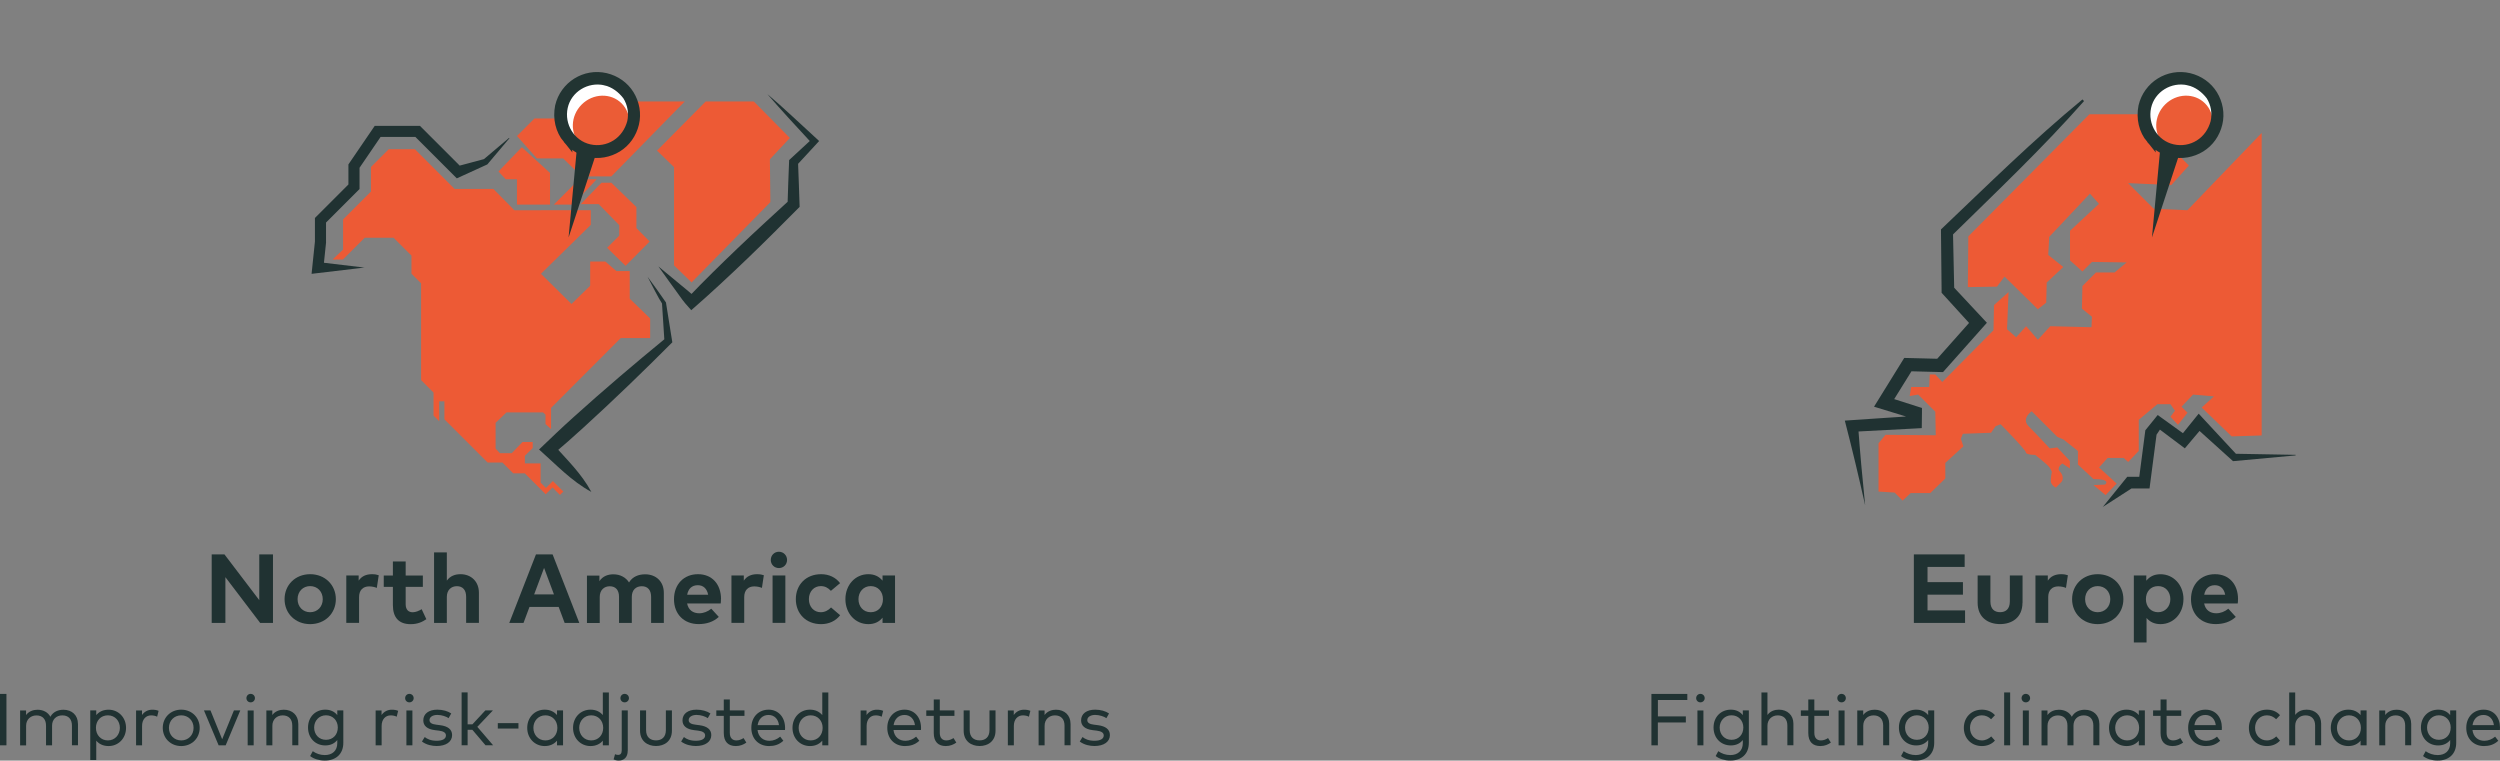 <?xml version="1.0" encoding="UTF-8"?>
<svg id="Layer_1" data-name="Layer 1" xmlns="http://www.w3.org/2000/svg" viewBox="0 0 612.69 186.4">
  <rect x="0" y="0" width="612.69" height="186.4" fill="#808080" stroke="none"/>
  <defs>
    <style>
      .cls-1 {
        stroke: #223432;
        stroke-miterlimit: 10;
        stroke-width: 2.01px;
      }

      .cls-1, .cls-2 {
        fill: #223432;
      }

      .cls-2, .cls-3, .cls-4, .cls-5, .cls-6 {
        stroke-width: 0px;
      }

      .cls-3 {
        fill: #203232;
      }

      .cls-4 {
        fill: #fff;
      }

      .cls-5 {
        fill: #eb5c36;
      }

      .cls-6 {
        fill: #ed5a35;
      }
    </style>
  </defs>
  <g>
    <path class="cls-3" d="m66.9,152.66h-3.14l-8.52-11.21v11.21h-3.36v-16.79h3.13l8.53,11.21v-11.21h3.36v16.79Z"/>
    <path class="cls-3" d="m82.31,146.84c0,3.5-2.67,6.12-6.3,6.12s-6.27-2.62-6.27-6.12,2.66-6.12,6.27-6.12,6.3,2.61,6.3,6.12Zm-9.38,0c0,1.88,1.32,3.2,3.08,3.2s3.09-1.32,3.09-3.2-1.33-3.2-3.09-3.2-3.08,1.32-3.08,3.2Z"/>
    <path class="cls-3" d="m92.82,140.97l-.47,3.11c-.52-.23-1.26-.37-1.9-.37-1.45,0-2.45.89-2.45,2.61v6.33h-3.13v-11.62h3.03v1.27c.73-1.09,1.85-1.58,3.27-1.58.67,0,1.2.1,1.63.25Z"/>
    <path class="cls-3" d="m103.63,143.82h-4.21v4.25c0,1.45.77,1.98,1.74,1.98.74,0,1.55-.37,2.18-.75l1.15,2.45c-1.02.7-2.19,1.22-3.85,1.22-2.88,0-4.35-1.63-4.35-4.64v-4.5h-2.24v-2.78h2.24v-3.45h3.13v3.45h4.21v2.78Z"/>
    <path class="cls-3" d="m109.52,142.28c.83-1.15,2.06-1.56,3.33-1.56,2.64,0,4.52,1.83,4.52,4.53v7.4h-3.13v-6.39c0-1.68-.84-2.6-2.27-2.6-1.34,0-2.46.88-2.46,2.63v6.37h-3.13v-17.28h3.13v6.91Z"/>
    <path class="cls-3" d="m141.95,152.66h-3.57l-1.46-3.91h-7.16l-1.46,3.91h-3.49l6.54-16.79h4.08l6.54,16.79Zm-11.05-6.99h4.86l-2.42-6.49-2.43,6.49Z"/>
    <path class="cls-3" d="m162.69,145.26v7.4h-3.12v-6.39c0-1.68-.85-2.6-2.27-2.6s-2.46.88-2.46,2.63v6.37h-3.13v-6.39c0-1.68-.84-2.6-2.27-2.6-1.34,0-2.46.88-2.46,2.63v6.37h-3.13v-11.62h3.05v1.37c.83-1.24,2.1-1.68,3.42-1.68,1.68,0,3.06.76,3.84,1.99.9-1.48,2.42-1.99,3.95-1.99,2.73,0,4.58,1.83,4.58,4.53Z"/>
    <path class="cls-3" d="m176.69,146.83c0,.36-.02.79-.06,1.06h-8.24c.34,1.68,1.51,2.41,2.99,2.41,1.01,0,2.1-.41,2.94-1.12l1.84,2.01c-1.32,1.21-3,1.76-4.95,1.76-3.56,0-6.03-2.42-6.03-6.08s2.4-6.15,5.88-6.15,5.64,2.48,5.65,6.1Zm-8.29-1.08h5.15c-.29-1.49-1.19-2.33-2.53-2.33-1.48,0-2.34.89-2.61,2.33Z"/>
    <path class="cls-3" d="m187.2,140.97l-.47,3.11c-.52-.23-1.26-.37-1.89-.37-1.45,0-2.45.89-2.45,2.61v6.33h-3.13v-11.62h3.03v1.27c.73-1.09,1.85-1.58,3.27-1.58.67,0,1.2.1,1.63.25Z"/>
    <path class="cls-3" d="m192.89,137.23c0,1.13-.88,1.99-2,1.99s-1.99-.86-1.99-1.99.86-2.01,1.99-2.01,2,.89,2,2.01Zm-.42,15.42h-3.13v-11.62h3.13v11.62Z"/>
    <path class="cls-3" d="m205.88,142.92l-2.25,1.88c-.71-.76-1.46-1.16-2.48-1.16-1.62,0-2.91,1.27-2.91,3.2s1.28,3.2,2.9,3.2c1.01,0,1.87-.46,2.53-1.17l2.23,1.91c-1.09,1.4-2.72,2.18-4.67,2.18-3.71,0-6.19-2.59-6.19-6.12s2.48-6.12,6.19-6.12c1.94,0,3.59.79,4.65,2.19Z"/>
    <path class="cls-3" d="m219.35,152.66h-3.06v-1.28c-.76.94-1.88,1.58-3.48,1.58-3.2,0-5.62-2.63-5.62-6.12s2.42-6.12,5.62-6.12c1.6,0,2.71.65,3.48,1.59v-1.28h3.06v11.62Zm-8.96-5.82c0,1.78,1.16,3.2,3,3.2s3-1.37,3-3.2-1.21-3.2-3-3.2-3,1.43-3,3.2Z"/>
    <path class="cls-3" d="m1.58,182.66H0v-12.6h1.58v12.6Z"/>
    <path class="cls-3" d="m19.11,177.34v5.31h-1.48v-4.83c0-1.58-.86-2.5-2.35-2.5s-2.52.98-2.52,2.54v4.8h-1.48v-4.83c0-1.58-.86-2.5-2.35-2.5-1.38,0-2.53.95-2.53,2.54v4.8h-1.47v-8.55h1.46v1.12c.7-.96,1.81-1.3,2.8-1.3,1.45,0,2.59.65,3.16,1.72.7-1.3,2.03-1.72,3.19-1.72,2.12,0,3.56,1.37,3.56,3.42Z"/>
    <path class="cls-3" d="m30.89,178.38c0,2.58-1.88,4.46-4.28,4.46-1.35,0-2.35-.52-3.02-1.32v4.74h-1.47v-12.15h1.47v1.14c.67-.8,1.67-1.32,3.02-1.32,2.39,0,4.28,1.87,4.28,4.46Zm-7.38,0c0,1.75,1.21,3.08,2.93,3.08s2.94-1.38,2.94-3.08-1.19-3.07-2.94-3.07-2.93,1.32-2.93,3.07Z"/>
    <path class="cls-3" d="m38.87,174.2l-.36,1.45c-.4-.22-.98-.33-1.47-.33-1.31,0-2.22,1-2.22,2.58v4.76h-1.47v-8.55h1.45v1.12c.59-.84,1.49-1.3,2.5-1.3.61,0,1.11.08,1.57.28Z"/>
    <path class="cls-3" d="m48.94,178.38c0,2.54-1.94,4.46-4.53,4.46s-4.52-1.92-4.52-4.46,1.93-4.46,4.52-4.46,4.53,1.92,4.53,4.46Zm-7.54,0c0,1.79,1.3,3.08,3.02,3.08s3.02-1.29,3.02-3.08-1.31-3.07-3.02-3.07-3.02,1.28-3.02,3.07Z"/>
    <path class="cls-3" d="m55.31,182.66h-1.73l-3.6-8.56h1.6l2.87,7.07,2.88-7.07h1.56l-3.58,8.56Z"/>
    <path class="cls-3" d="m62.48,171.1c0,.58-.47,1.03-1.05,1.03s-1.04-.44-1.04-1.03.45-1.05,1.04-1.05,1.05.46,1.05,1.05Zm-.31,11.56h-1.47v-8.55h1.47v8.55Z"/>
    <path class="cls-3" d="m73.11,177.34v5.31h-1.48v-4.83c0-1.58-.86-2.5-2.35-2.5-1.38,0-2.53.95-2.53,2.54v4.8h-1.47v-8.55h1.46v1.12c.7-.96,1.81-1.3,2.8-1.3,2.11,0,3.56,1.37,3.56,3.42Z"/>
    <path class="cls-3" d="m82.66,175.26v-1.16h1.48v7.96c0,2.76-1.85,4.34-4.55,4.34-1.33,0-2.71-.41-3.58-1.11l.64-1.19c.82.58,1.84.95,2.94.95,1.84,0,3.07-1.04,3.07-2.93v-.76c-.65.82-1.62,1.33-2.94,1.33-2.4,0-4.23-1.78-4.23-4.39s1.83-4.38,4.23-4.38c1.32,0,2.3.52,2.94,1.34Zm-5.67,3.04c0,1.67,1.14,3.01,2.9,3.01s2.9-1.3,2.9-3.01-1.2-3-2.9-3-2.9,1.35-2.9,3Z"/>
    <path class="cls-3" d="m97.58,174.2l-.36,1.45c-.4-.22-.98-.33-1.47-.33-1.31,0-2.22,1-2.22,2.58v4.76h-1.47v-8.55h1.45v1.12c.59-.84,1.49-1.3,2.5-1.3.61,0,1.11.08,1.57.28Z"/>
    <path class="cls-3" d="m101.38,171.1c0,.58-.47,1.03-1.05,1.03s-1.04-.44-1.04-1.03.45-1.05,1.04-1.05,1.05.46,1.05,1.05Zm-.31,11.56h-1.47v-8.55h1.47v8.55Z"/>
    <path class="cls-3" d="m109.94,176c-.54-.37-1.63-.79-2.75-.79s-1.93.5-1.93,1.27c0,.68.62,1,1.66,1.12l.99.13c1.82.24,2.89,1.01,2.89,2.42,0,1.63-1.46,2.68-3.79,2.68-1.05,0-2.48-.25-3.6-1.1l.68-1.1c.64.5,1.49.91,2.93.91s2.27-.46,2.27-1.31c0-.63-.56-1.03-1.72-1.17l-.99-.12c-1.92-.23-2.84-1.1-2.84-2.39,0-1.64,1.36-2.63,3.44-2.63,1.35,0,2.58.36,3.41.93l-.64,1.14Z"/>
    <path class="cls-3" d="m114.6,177.52h1.17l3.18-3.42h1.85l-3.82,4.03,3.87,4.52h-1.86l-3.23-3.8h-1.16v3.8h-1.47v-12.96h1.47v7.83Z"/>
    <path class="cls-3" d="m127.06,178.55h-5.06v-1.33h5.06v1.33Z"/>
    <path class="cls-3" d="m137.99,182.66h-1.48v-1.14c-.68.8-1.67,1.32-3.02,1.32-2.4,0-4.28-1.87-4.28-4.46s1.87-4.46,4.28-4.46c1.34,0,2.34.52,3.02,1.33v-1.15h1.48v8.55Zm-7.27-4.28c0,1.7,1.19,3.08,2.94,3.08s2.94-1.32,2.94-3.08-1.21-3.07-2.94-3.07-2.94,1.37-2.94,3.07Z"/>
    <path class="cls-3" d="m147.74,175.26v-5.56h1.48v12.96h-1.48v-1.14c-.68.8-1.67,1.32-3.02,1.32-2.4,0-4.28-1.87-4.28-4.46s1.87-4.46,4.28-4.46c1.34,0,2.34.52,3.02,1.33Zm-5.79,3.12c0,1.7,1.19,3.08,2.94,3.08s2.94-1.32,2.94-3.08-1.21-3.07-2.94-3.07-2.94,1.37-2.94,3.07Z"/>
    <path class="cls-3" d="m153.84,183.98c0,1.58-.88,2.42-2.22,2.42-.43,0-.92-.12-1.24-.28l.35-1.28c.23.1.49.17.77.17.52,0,.87-.33.87-1.11v-9.8h1.48v9.88Zm.3-12.88c0,.58-.47,1.03-1.05,1.03s-1.04-.44-1.04-1.03.45-1.05,1.04-1.05,1.05.46,1.05,1.05Z"/>
    <path class="cls-3" d="m164.67,179.07c0,2.58-1.85,3.76-3.9,3.76s-3.91-1.18-3.91-3.76v-4.97h1.48v4.83c0,1.75,1.04,2.52,2.43,2.52s2.42-.77,2.42-2.52v-4.83h1.48v4.97Z"/>
    <path class="cls-3" d="m173.46,176c-.54-.37-1.63-.79-2.75-.79s-1.93.5-1.93,1.27c0,.68.62,1,1.66,1.12l.99.13c1.82.24,2.89,1.01,2.89,2.42,0,1.63-1.46,2.68-3.79,2.68-1.05,0-2.48-.25-3.6-1.1l.68-1.1c.64.5,1.49.91,2.93.91s2.27-.46,2.27-1.31c0-.63-.56-1.03-1.72-1.17l-.99-.12c-1.92-.23-2.84-1.1-2.84-2.39,0-1.64,1.36-2.63,3.44-2.63,1.35,0,2.58.36,3.41.93l-.64,1.14Z"/>
    <path class="cls-3" d="m182.45,175.44h-3.59v4.17c0,1.29.68,1.85,1.61,1.85.63,0,1.26-.24,1.75-.58l.69,1.11c-.66.48-1.51.85-2.57.85-1.85,0-2.96-1.02-2.96-3.2v-4.19h-1.83v-1.34h1.83v-2.68h1.48v2.68h3.59v1.34Z"/>
    <path class="cls-3" d="m192.41,178.35c0,.19-.02.39-.03.55h-6.73c.21,1.77,1.44,2.65,2.91,2.65,1,0,1.91-.39,2.64-1.02l.78,1.01c-1.06.99-2.25,1.3-3.51,1.3-2.54,0-4.34-1.79-4.34-4.46s1.79-4.46,4.25-4.46c2.33,0,4.01,1.81,4.02,4.43Zm-6.73-.64h5.23c-.18-1.51-1.16-2.49-2.55-2.49-1.51,0-2.46,1.03-2.68,2.49Z"/>
    <path class="cls-3" d="m201.52,175.26v-5.56h1.48v12.96h-1.48v-1.14c-.68.8-1.67,1.32-3.02,1.32-2.4,0-4.28-1.87-4.28-4.46s1.87-4.46,4.28-4.46c1.34,0,2.34.52,3.02,1.33Zm-5.79,3.12c0,1.7,1.19,3.08,2.94,3.08s2.94-1.32,2.94-3.08-1.21-3.07-2.94-3.07-2.94,1.37-2.94,3.07Z"/>
    <path class="cls-3" d="m216.44,174.2l-.36,1.45c-.4-.22-.98-.33-1.47-.33-1.31,0-2.22,1-2.22,2.58v4.76h-1.47v-8.55h1.45v1.12c.59-.84,1.49-1.3,2.5-1.3.61,0,1.11.08,1.57.28Z"/>
    <path class="cls-3" d="m225.73,178.35c0,.19-.02.39-.03.55h-6.73c.21,1.77,1.44,2.65,2.91,2.65,1,0,1.91-.39,2.64-1.02l.78,1.01c-1.06.99-2.25,1.3-3.51,1.3-2.54,0-4.34-1.79-4.34-4.46s1.79-4.46,4.25-4.46c2.33,0,4.01,1.81,4.02,4.43Zm-6.73-.64h5.23c-.18-1.51-1.16-2.49-2.55-2.49-1.51,0-2.46,1.03-2.68,2.49Z"/>
    <path class="cls-3" d="m233.91,175.44h-3.59v4.17c0,1.29.68,1.85,1.61,1.85.63,0,1.26-.24,1.75-.58l.69,1.11c-.66.48-1.51.85-2.57.85-1.85,0-2.96-1.02-2.96-3.2v-4.19h-1.83v-1.34h1.83v-2.68h1.48v2.68h3.59v1.34Z"/>
    <path class="cls-3" d="m243.98,179.07c0,2.58-1.85,3.76-3.9,3.76s-3.91-1.18-3.91-3.76v-4.97h1.48v4.83c0,1.75,1.04,2.52,2.43,2.52s2.42-.77,2.42-2.52v-4.83h1.48v4.97Z"/>
    <path class="cls-3" d="m252.52,174.2l-.36,1.45c-.4-.22-.98-.33-1.47-.33-1.31,0-2.22,1-2.22,2.58v4.76h-1.47v-8.55h1.45v1.12c.59-.84,1.49-1.3,2.5-1.3.61,0,1.11.08,1.57.28Z"/>
    <path class="cls-3" d="m262.37,177.34v5.31h-1.48v-4.83c0-1.58-.86-2.5-2.35-2.5-1.38,0-2.53.95-2.53,2.54v4.8h-1.47v-8.55h1.46v1.12c.7-.96,1.81-1.3,2.8-1.3,2.11,0,3.56,1.37,3.56,3.42Z"/>
    <path class="cls-3" d="m271.15,176c-.54-.37-1.63-.79-2.75-.79s-1.93.5-1.93,1.27c0,.68.62,1,1.66,1.12l.99.13c1.82.24,2.89,1.01,2.89,2.42,0,1.63-1.46,2.68-3.79,2.68-1.05,0-2.48-.25-3.6-1.1l.68-1.1c.64.5,1.49.91,2.93.91s2.27-.46,2.27-1.31c0-.63-.56-1.03-1.72-1.17l-.99-.12c-1.92-.23-2.84-1.1-2.84-2.39,0-1.64,1.36-2.63,3.44-2.63,1.35,0,2.58.36,3.41.93l-.64,1.14Z"/>
  </g>
  <g>
    <path class="cls-3" d="m481.58,152.66h-12.54v-16.79h12.45v3.07h-9.1v3.72h8.68v3.07h-8.68v3.86h9.2v3.07Z"/>
    <path class="cls-3" d="m495.66,147.7c0,3.67-2.59,5.25-5.49,5.25s-5.5-1.58-5.5-5.25v-6.67h3.13v6.39c0,1.86,1.02,2.61,2.38,2.61s2.38-.75,2.38-2.61v-6.39h3.12v6.67Z"/>
    <path class="cls-3" d="m506.79,140.97l-.47,3.11c-.52-.23-1.26-.37-1.9-.37-1.45,0-2.45.89-2.45,2.61v6.33h-3.13v-11.62h3.03v1.27c.73-1.09,1.85-1.58,3.27-1.58.67,0,1.2.1,1.63.25Z"/>
    <path class="cls-3" d="m520.39,146.84c0,3.5-2.67,6.12-6.3,6.12s-6.27-2.62-6.27-6.12,2.66-6.12,6.27-6.12,6.3,2.61,6.3,6.12Zm-9.38,0c0,1.88,1.32,3.2,3.08,3.2s3.09-1.32,3.09-3.2-1.33-3.2-3.09-3.2-3.08,1.32-3.08,3.2Z"/>
    <path class="cls-3" d="m535.11,146.84c0,3.49-2.42,6.12-5.62,6.12-1.56,0-2.66-.61-3.42-1.51v6.01h-3.12v-16.42h3.06v1.28c.75-.95,1.87-1.59,3.47-1.59,3.21,0,5.64,2.63,5.64,6.12Zm-9.2,0c0,1.83,1.21,3.2,2.99,3.2s3-1.43,3-3.2-1.15-3.2-3-3.2-2.99,1.37-2.99,3.2Z"/>
    <path class="cls-3" d="m548.48,146.83c0,.36-.02.79-.06,1.06h-8.24c.33,1.68,1.51,2.41,2.99,2.41,1.01,0,2.1-.41,2.94-1.12l1.83,2.01c-1.32,1.21-3,1.76-4.95,1.76-3.56,0-6.03-2.42-6.03-6.08s2.4-6.15,5.88-6.15,5.64,2.48,5.65,6.1Zm-8.29-1.08h5.15c-.29-1.49-1.19-2.33-2.53-2.33-1.47,0-2.34.89-2.61,2.33Z"/>
    <path class="cls-3" d="m413.15,177.06h-6.85v5.6h-1.58v-12.6h8.8v1.5h-7.21v4.01h6.85v1.5Z"/>
    <path class="cls-3" d="m417.78,171.1c0,.58-.47,1.03-1.05,1.03s-1.04-.44-1.04-1.03.45-1.05,1.04-1.05,1.05.46,1.05,1.05Zm-.31,11.56h-1.47v-8.55h1.47v8.55Z"/>
    <path class="cls-3" d="m427.12,175.26v-1.16h1.48v7.96c0,2.76-1.85,4.34-4.55,4.34-1.33,0-2.71-.41-3.58-1.11l.64-1.19c.82.58,1.84.95,2.94.95,1.84,0,3.07-1.04,3.07-2.93v-.76c-.65.82-1.62,1.33-2.94,1.33-2.4,0-4.23-1.78-4.23-4.39s1.83-4.38,4.23-4.38c1.32,0,2.29.52,2.94,1.34Zm-5.67,3.04c0,1.67,1.14,3.01,2.9,3.01s2.9-1.3,2.9-3.01-1.2-3-2.9-3-2.9,1.35-2.9,3Z"/>
    <path class="cls-3" d="m433.17,175.21c.7-.96,1.8-1.29,2.79-1.29,2.11,0,3.56,1.37,3.56,3.42v5.31h-1.48v-4.83c0-1.58-.86-2.5-2.35-2.5-1.38,0-2.53.95-2.53,2.54v4.8h-1.47v-12.96h1.47v5.52Z"/>
    <path class="cls-3" d="m448.24,175.44h-3.59v4.17c0,1.29.68,1.85,1.61,1.85.63,0,1.26-.24,1.75-.58l.69,1.11c-.66.48-1.51.85-2.57.85-1.86,0-2.96-1.02-2.96-3.2v-4.19h-1.83v-1.34h1.83v-2.68h1.48v2.68h3.59v1.34Z"/>
    <path class="cls-3" d="m452.37,171.1c0,.58-.47,1.03-1.05,1.03s-1.04-.44-1.04-1.03.45-1.05,1.04-1.05,1.05.46,1.05,1.05Zm-.31,11.56h-1.47v-8.55h1.47v8.55Z"/>
    <path class="cls-3" d="m463,177.34v5.31h-1.48v-4.83c0-1.58-.86-2.5-2.35-2.5-1.38,0-2.53.95-2.53,2.54v4.8h-1.47v-8.55h1.46v1.12c.7-.96,1.81-1.3,2.8-1.3,2.11,0,3.57,1.37,3.57,3.42Z"/>
    <path class="cls-3" d="m472.55,175.26v-1.16h1.48v7.96c0,2.76-1.85,4.34-4.55,4.34-1.33,0-2.71-.41-3.58-1.11l.64-1.19c.82.58,1.84.95,2.94.95,1.84,0,3.07-1.04,3.07-2.93v-.76c-.65.82-1.62,1.33-2.94,1.33-2.4,0-4.23-1.78-4.23-4.39s1.83-4.38,4.23-4.38c1.32,0,2.29.52,2.94,1.34Zm-5.67,3.04c0,1.67,1.14,3.01,2.9,3.01s2.9-1.3,2.9-3.01-1.2-3-2.9-3-2.9,1.35-2.9,3Z"/>
    <path class="cls-3" d="m488.92,175.27l-.95,1c-.63-.61-1.36-.96-2.27-.96-1.65,0-2.9,1.28-2.9,3.07s1.25,3.08,2.9,3.08c.91,0,1.71-.41,2.3-.98l.91,1.02c-.77.87-1.91,1.34-3.18,1.34-2.65,0-4.44-1.92-4.44-4.46s1.79-4.46,4.44-4.46c1.27,0,2.41.47,3.18,1.35Z"/>
    <path class="cls-3" d="m492.64,182.66h-1.47v-12.96h1.47v12.96Z"/>
    <path class="cls-3" d="m497.53,171.1c0,.58-.47,1.03-1.05,1.03s-1.04-.44-1.04-1.03.45-1.05,1.04-1.05,1.05.46,1.05,1.05Zm-.31,11.56h-1.47v-8.55h1.47v8.55Z"/>
    <path class="cls-3" d="m514.51,177.34v5.31h-1.48v-4.83c0-1.58-.86-2.5-2.35-2.5s-2.52.98-2.52,2.54v4.8h-1.48v-4.83c0-1.58-.86-2.5-2.35-2.5-1.38,0-2.53.95-2.53,2.54v4.8h-1.47v-8.55h1.46v1.12c.7-.96,1.81-1.3,2.8-1.3,1.45,0,2.59.65,3.16,1.72.7-1.3,2.03-1.72,3.19-1.72,2.12,0,3.56,1.37,3.56,3.42Z"/>
    <path class="cls-3" d="m525.65,182.66h-1.48v-1.14c-.67.8-1.67,1.32-3.02,1.32-2.4,0-4.28-1.87-4.28-4.46s1.87-4.46,4.28-4.46c1.34,0,2.34.52,3.02,1.33v-1.15h1.48v8.55Zm-7.27-4.28c0,1.7,1.19,3.08,2.94,3.08s2.93-1.32,2.93-3.08-1.21-3.07-2.93-3.07-2.94,1.37-2.94,3.07Z"/>
    <path class="cls-3" d="m534.57,175.44h-3.59v4.17c0,1.29.68,1.85,1.61,1.85.63,0,1.26-.24,1.75-.58l.69,1.11c-.66.48-1.51.85-2.57.85-1.85,0-2.96-1.02-2.96-3.2v-4.19h-1.83v-1.34h1.83v-2.68h1.48v2.68h3.59v1.34Z"/>
    <path class="cls-3" d="m544.53,178.35c0,.19-.02.39-.03.55h-6.72c.21,1.77,1.44,2.65,2.91,2.65,1,0,1.91-.39,2.64-1.02l.78,1.01c-1.06.99-2.25,1.3-3.51,1.3-2.54,0-4.34-1.79-4.34-4.46s1.79-4.46,4.25-4.46,4.01,1.81,4.02,4.43Zm-6.73-.64h5.23c-.18-1.51-1.16-2.49-2.55-2.49-1.51,0-2.46,1.03-2.68,2.49Z"/>
    <path class="cls-3" d="m558.78,175.27l-.95,1c-.63-.61-1.36-.96-2.27-.96-1.65,0-2.9,1.28-2.9,3.07s1.25,3.08,2.9,3.08c.91,0,1.71-.41,2.3-.98l.91,1.02c-.77.87-1.91,1.34-3.18,1.34-2.65,0-4.44-1.92-4.44-4.46s1.79-4.46,4.44-4.46c1.27,0,2.41.47,3.18,1.35Z"/>
    <path class="cls-3" d="m562.5,175.21c.7-.96,1.8-1.29,2.79-1.29,2.11,0,3.57,1.37,3.57,3.42v5.31h-1.48v-4.83c0-1.58-.86-2.5-2.35-2.5-1.38,0-2.53.95-2.53,2.54v4.8h-1.47v-12.96h1.47v5.52Z"/>
    <path class="cls-3" d="m580,182.66h-1.48v-1.14c-.67.8-1.67,1.32-3.02,1.32-2.4,0-4.28-1.87-4.28-4.46s1.87-4.46,4.28-4.46c1.34,0,2.34.52,3.02,1.33v-1.15h1.48v8.55Zm-7.27-4.28c0,1.7,1.19,3.08,2.94,3.08s2.93-1.32,2.93-3.08-1.21-3.07-2.93-3.07-2.94,1.37-2.94,3.07Z"/>
    <path class="cls-3" d="m590.93,177.34v5.31h-1.48v-4.83c0-1.58-.86-2.5-2.35-2.5-1.38,0-2.53.95-2.53,2.54v4.8h-1.47v-8.55h1.46v1.12c.7-.96,1.81-1.3,2.8-1.3,2.11,0,3.56,1.37,3.56,3.42Z"/>
    <path class="cls-3" d="m600.48,175.26v-1.16h1.48v7.96c0,2.76-1.85,4.34-4.55,4.34-1.33,0-2.71-.41-3.58-1.11l.64-1.19c.82.58,1.84.95,2.94.95,1.84,0,3.07-1.04,3.07-2.93v-.76c-.65.82-1.62,1.33-2.94,1.33-2.4,0-4.23-1.78-4.23-4.39s1.83-4.38,4.23-4.38c1.32,0,2.3.52,2.94,1.34Zm-5.67,3.04c0,1.67,1.14,3.01,2.9,3.01s2.9-1.3,2.9-3.01-1.2-3-2.9-3-2.9,1.35-2.9,3Z"/>
    <path class="cls-3" d="m612.69,178.35c0,.19-.02.39-.03.55h-6.72c.21,1.77,1.44,2.65,2.91,2.65,1,0,1.91-.39,2.64-1.02l.78,1.01c-1.06.99-2.25,1.3-3.51,1.3-2.54,0-4.34-1.79-4.34-4.46s1.79-4.46,4.25-4.46,4.01,1.81,4.02,4.43Zm-6.73-.64h5.23c-.18-1.51-1.16-2.49-2.55-2.49-1.51,0-2.46,1.03-2.68,2.49Z"/>
  </g>
  <g>
    <path class="cls-6" d="m554.28,32.62v74.1l-7.35.23-7.35-7.08,3-2.72-3-.27-2.12-.17-2.83,2.96,1.48,1.48-2.34,2.96-1.85-1.97,1.11-1.48-1.11-1.6h-3.2l-4.56,3.82v7.63l-2.59,2.71-1.11-.99h-3.94l-2.09,2.34,4.31,3.94-2.71,2.83-2.96-2.46,2.83-.12s1.72-1.35-2.83-1.35l-3.82-3.57v-3.32l-3.57-2.83-1.48-.62-6.28-6.28s-2.65,1.79-.74,3.69,5.17,5.42,5.17,5.42l1.85-.25,3.08,3.32v1.85l-1.85-1.23s-1.54,1.05-.62,1.97.86,2.09.37,2.59-1.35,1.35-1.35,1.35c0,0-1.23-.62-1.23-1.6s.25-2.22.25-2.22c0,0-.18-.8-.99-1.6s-3.08-2.59-3.08-2.59c0,0-2.29,0-2.29-.62s-6.2-6.9-6.2-6.9l-1.23.49-1.11,1.6-6.9.25-.49,1.23.62,1.85-4.43,4.06v3.82l-3.69,3.57h-4.8l-1.97,1.85-1.97-1.97-3.94-.25v-11.82l1.72-2.09,12.31.12-.12-5.79-4.19-4.19-2.09.37.37-2.22h4.43l.12-3.08h1.35l1.72,1.85,12.56-12.68.12-6.16,3.57-3.2-.37,9.11,2.22,1.97,2.46-2.71,2.87,3.32,3.04-3.32,10.1.25.12-2.56-2.46-2,.12-5.54,3.32-3.32h4.56l2.96-2.46-8.5-.12-2.34,2.34-3.04-2.71v-7.26l7.1-6.61-2.22-2.5-9.97,10.59-.25,4.43,3.69,2.96-4.06,3.82-.12,4.93-2.06,1.6-8.16-8-1.85,2.46-7.14.12.12-12.44,29.67-29.92h11.94l12.44,12.56-4.31,4.8-10.59-.49,6.28,6.28,8.25.37,18.18-18.9Z"/>
    <path class="cls-3" d="m457.09,123.77c-1.55-6.92-3.19-13.83-4.97-20.69.32-.06,16.38-1.07,17.23-1.15,0,0-1.45,1.54-1.45,1.54,0,0-.02-2.33-.02-2.33,0,0,1.1,1.5,1.1,1.5-1.46-.45-8.39-2.57-9.7-2.97,1.09-1.75,6.26-10.1,7.4-11.95,0,0,.93.02.93.02l7.91.2-1.25.54,9.27-10.43s.02,2.18.02,2.18l-7.31-8.03s-.41-.45-.41-.45v-.58s-.15-14.3-.15-14.3v-.65c11.37-10.8,22.52-21.85,34.67-31.85,0,0,.39.4.39.4-10.27,11.65-21.53,22.28-32.57,33.13,0,0,.45-1.08.45-1.08l.31,14.3s-.41-1.03-.41-1.03c.58.61,8.12,8.71,8.41,9.01-.09.13-9.81,11.02-10.25,11.53,0,0-.5.56-.5.56.34.02-8.6-.22-8.66-.22,0,0,1.42-.77,1.42-.77l-5.82,9.37-.89-2.39,7.68,2.45,1.11.35v1.14c-.02.86-.04,2.94-.05,3.8,0,0-1.44.08-1.44.08l-15.51.82,1.33-1.66c.48,6.55,1.07,13.08,1.74,19.61h0Z"/>
    <path class="cls-3" d="m515.31,124.29s5.72-7.06,5.72-7.06l.3-.37h4.21l-1.42,1.25,1.6-12.26.05-.4s2.15-2.63,2.23-2.75c0,0,.8-.99.8-.99l1,.72,6.25,4.5-1.87.23,3.63-4.5,1.03-1.28c.21.25,8.8,9.47,9.36,10.08,0,0-.66-.26-.66-.26l15.06.27s0,.14,0,.14l-15,1.38-.34.03s-.32-.29-.32-.29l-9.03-8.15,2.11-.11c-.64.76-4.02,4.76-4.57,5.41-.5-.37-6.5-4.89-7.18-5.4,0,0,1.8-.27,1.8-.27l-1.78,2.66.27-.67-1.6,12.26-.16,1.25h-4.81s.96-.37.96-.37l-7.63,4.92h0Z"/>
  </g>
  <g>
    <path class="cls-2" d="m527.4,58.14l2.01-21.57c.2-1,1.81-1.1,2.71-1,1,.2,2.21,1.2,2.01,2.11l-6.72,20.47"/>
    <ellipse class="cls-4" cx="534.43" cy="28.21" rx="8.73" ry="8.23" transform="translate(136.58 386.16) rotate(-45)"/>
    <ellipse class="cls-5" cx="535.36" cy="30.37" rx="7.12" ry="6.72" transform="translate(135.33 387.45) rotate(-45)"/>
    <path class="cls-1" d="m527,34.16c-1.81-2.21-2.51-5.12-1.91-8.13,1.2-5.12,6.32-8.33,11.44-7.12h0c2.51.6,4.62,2.11,5.92,4.21,1.3,2.11,1.81,4.72,1.2,7.22-.6,2.51-2.11,4.62-4.21,5.92-2.11,1.3-4.72,1.81-7.22,1.2-2.11-.5-3.91-1.71-5.22-3.31Zm9.33-14.25c-4.52-1-9.13,1.81-10.13,6.32-1,4.52,1.81,9.13,6.32,10.13,2.21.5,4.52.1,6.42-1.1,1.91-1.2,3.21-3.11,3.81-5.32.5-2.21.1-4.52-1.1-6.42-1.3-1.71-3.11-3.11-5.32-3.61h0Z"/>
  </g>
  <polygon class="cls-6" points="172.94 24.87 184.74 24.87 193.57 33.81 188.68 39.05 188.8 49.54 169.49 69.21 165.19 65.04 165.19 40.96 161.02 36.91 172.94 24.87"/>
  <polygon class="cls-6" points="167.82 24.87 149.82 43.23 142.54 43.23 138.01 38.82 131.58 38.82 126.69 33.33 130.98 29.04 149.34 29.04 153.39 24.87 167.82 24.87"/>
  <polygon class="cls-6" points="127.88 36.07 134.8 42.39 134.8 50.14 126.69 50.14 126.69 43.94 123.95 43.94 122.16 42.03 127.88 36.07"/>
  <polygon class="cls-6" points="135.73 50.14 140.4 50.14 146.24 43.94 141.94 43.94 135.73 50.14"/>
  <polygon class="cls-6" points="147.4 44.79 149.83 44.79 155.97 50.75 155.97 55.9 159.21 59.19 153.31 65.15 148.79 60.73 151.77 57.75 151.77 55.19 146.73 50.02 142.34 50.02 147.4 44.79"/>
  <polygon class="cls-6" points="144.79 51.51 144.79 55.11 132.57 67.1 140.06 74.5 144.64 70.03 144.64 64.1 148.35 64.1 151.06 66.43 154.33 66.43 154.33 73.19 159.34 78.05 159.34 82.86 152.13 82.86 135.05 99.97 135.05 105.17 133.69 103.92 133.69 101.64 133.09 101.07 124.13 101.07 121.46 103.63 121.46 109.95 122.51 111.07 125.41 111.07 128.05 108.33 130.55 108.33 130.55 109.79 128.63 111.71 128.63 113.56 132.49 113.56 132.49 118.28 133.79 119.59 135.49 117.89 138.07 120.47 137.23 121.3 135.4 119.47 133.74 121.13 128.61 116 125.77 116 123.13 113.35 119.5 113.35 108.91 102.76 108.91 98.35 107.64 98.35 107.64 103.24 106.25 101.85 106.25 96.21 103.2 93.15 103.2 69.43 100.84 67.07 100.84 62.64 96.45 58.26 89.38 58.26 84.03 63.61 81.49 63.61 84.08 61.17 84.08 53.78 90.91 46.95 90.91 40.93 95.27 36.57 101.69 36.57 111.41 46.3 120.91 46.3 126.06 51.53 144.79 51.51"/>
  <g>
    <path class="cls-2" d="m139.35,58.14l2.01-21.57c.2-1,1.81-1.1,2.71-1,1,.2,2.21,1.2,2.01,2.11l-6.72,20.47"/>
    <ellipse class="cls-4" cx="146.38" cy="28.21" rx="8.73" ry="8.23" transform="translate(22.92 111.77) rotate(-45)"/>
    <ellipse class="cls-5" cx="147.31" cy="30.37" rx="7.12" ry="6.72" transform="translate(21.67 113.06) rotate(-45)"/>
    <path class="cls-1" d="m138.95,34.16c-1.81-2.21-2.51-5.12-1.91-8.13,1.2-5.12,6.32-8.33,11.44-7.12h0c2.51.6,4.62,2.11,5.92,4.21,1.3,2.11,1.81,4.72,1.2,7.22-.6,2.51-2.11,4.62-4.21,5.92-2.11,1.3-4.72,1.81-7.22,1.2-2.11-.5-3.91-1.71-5.22-3.31Zm9.33-14.25c-4.52-1-9.13,1.81-10.13,6.32-1,4.52,1.81,9.13,6.32,10.13,2.21.5,4.52.1,6.42-1.1,1.91-1.2,3.21-3.11,3.81-5.32.5-2.21.1-4.52-1.1-6.42-1.3-1.71-3.11-3.11-5.32-3.61h0Z"/>
  </g>
  <path class="cls-3" d="m89.34,65.57c-.78.11-12.65,1.48-12.98,1.54.13-1.02.68-6.74.82-7.89,0,0,0,.14,0,.14,0-.26,0-5.9,0-5.94,0,0,.4-.4.4-.4l8.21-8.21-.4.96v-5.06s0-.42,0-.42l.24-.35,5.8-8.5.4-.59s.72,0,.72,0h10.37s.4.4.4.4l9.89,9.89-1.42-.32,6.91-1.85-.28.18,6.33-5.35.09.09s-5.35,6.33-5.35,6.33c0,0-.07.08-.07.08-.65.29-6.99,3.2-7.47,3.41,0,0-.66-.66-.66-.66,0,0-9.89-9.89-9.89-9.89,0,0,.96.4.96.4h-9.81s1.12-.59,1.12-.59l-5.8,8.5.24-.76v5.62l-.4.4-8.21,8.21s.4-.96.4-.96c0,0,0,5.38,0,5.38v.14s-.65,6.22-.65,6.22c0,0-1.35-1.5-1.35-1.5,0,0,11.46,1.36,11.46,1.36h0Z"/>
  <path class="cls-3" d="m161.35,65.29c2.26,1.84,4.73,3.9,6.98,5.77.77.64,1.55,1.28,2.24,2l-2.03-.06c3.98-4.17,8.1-8.2,12.26-12.18,4.16-3.98,8.41-7.87,12.66-11.76l-.45,1.06c.13-3.63.22-7.26.39-10.89,0,0,.3-.28.3-.28l5.33-4.92s0,1.15,0,1.15c-3.27-3.51-7.87-8.51-10.96-12.11,3.63,3.02,8.56,7.75,12.11,10.96,0,0,.57.53.57.53,0,0-.57.62-.57.62,0,0-4.92,5.33-4.92,5.33l.32-.78c.16,3.66.26,7.32.39,10.97-4.22,4.24-8.44,8.49-12.76,12.63-4.51,4.33-9.08,8.59-13.8,12.69-.97-1.05-1.97-2.21-2.78-3.4-1.7-2.39-3.63-4.96-5.29-7.35h0Z"/>
  <path class="cls-3" d="m144.9,120.54c-4.93-2.68-8.65-6.73-12.79-10.38,2.8-2.69,5.62-5.39,8.51-7.98,7.34-6.62,14.87-13.03,22.52-19.3,0,0-.3.79-.3.79,0,0-.6-9.3-.6-9.3-.76-1.1-2.52-4.6-3.53-6.53,1.56,2.06,3.03,4.17,4.5,6.29,0,0,.02.13.02.13l1.47,9.2s.07.43.07.43c-7.1,7.12-14.34,14.12-21.77,20.89-2.42,2.23-4.91,4.39-7.42,6.53l.06-2.34c3.33,3.7,6.86,7.1,9.27,11.56h0Z"/>
</svg>